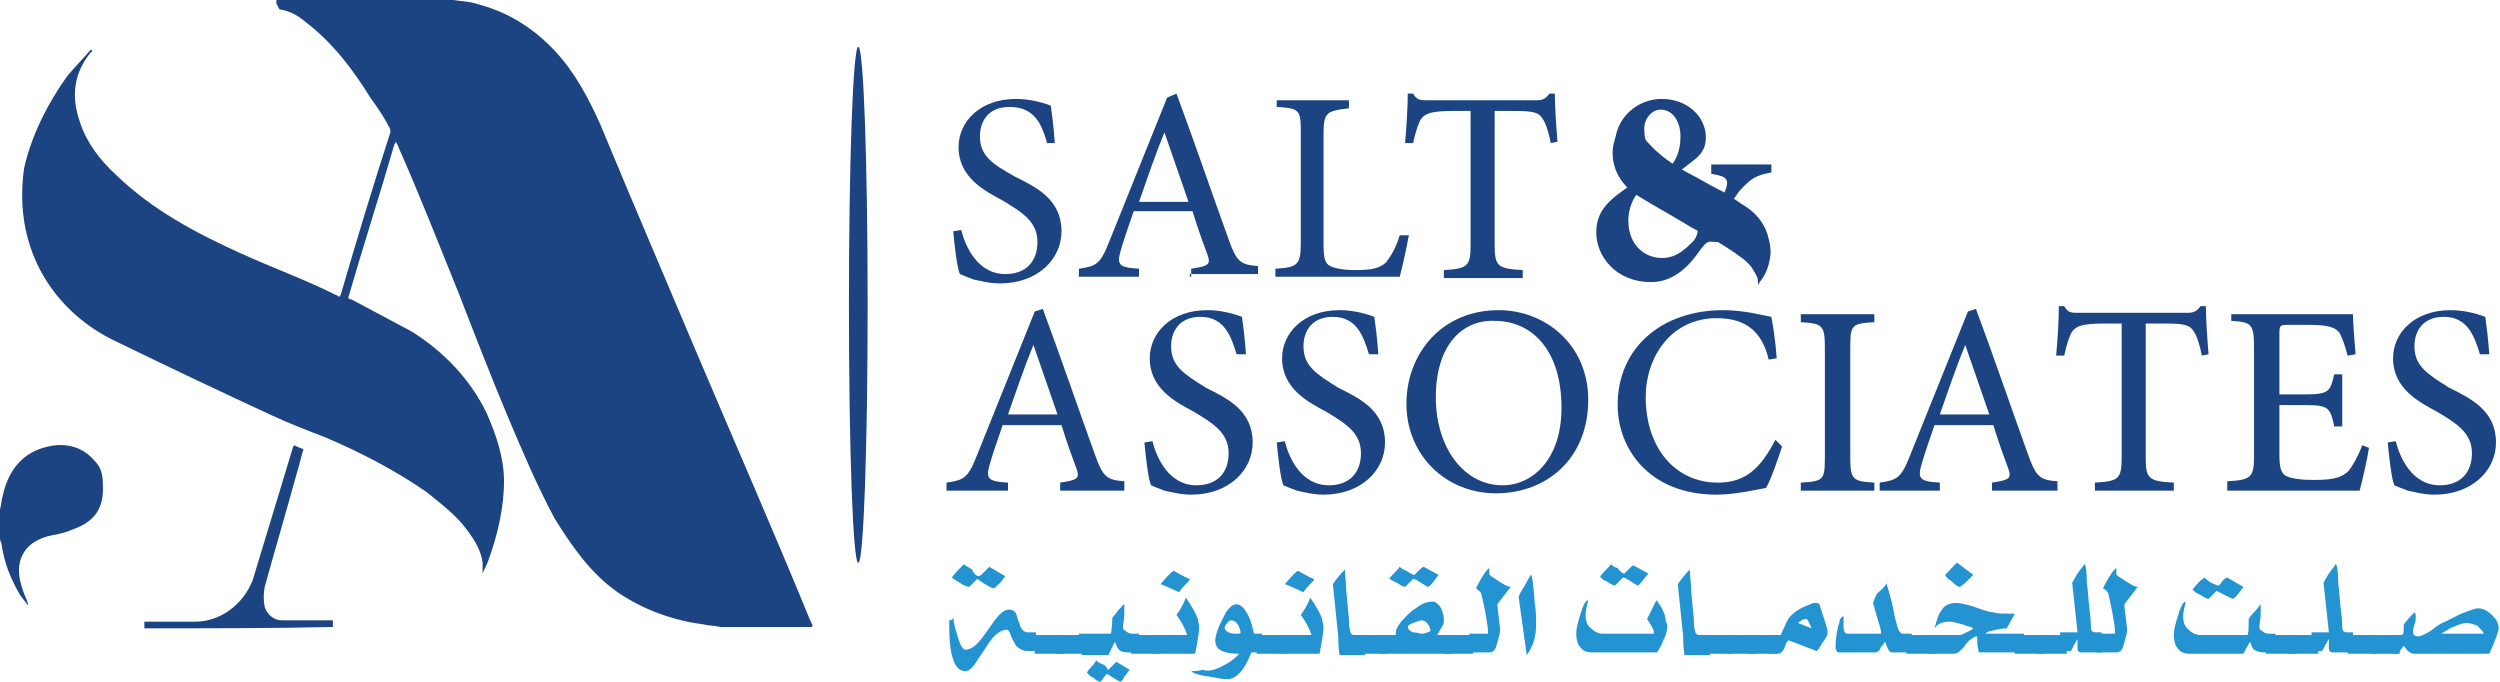 <svg xmlns="http://www.w3.org/2000/svg" xmlns:xlink="http://www.w3.org/1999/xlink" id="Warstwa_1" x="0px" y="0px" viewBox="0 0 187 51" style="enable-background:new 0 0 187 51;" xml:space="preserve"><style type="text/css">	.st0{fill:#1C4482;}	.st1{fill-rule:evenodd;clip-rule:evenodd;fill:#1C4482;}	.st2{fill:#2394D1;}</style><path class="st0" d="M20.7,0c4.3,0,8.5,0,12.9,0c0.1,0,0.2,0,0.3,0c0.6,0.1,1.2,0.1,1.8,0.3c2.3,0.6,4.2,1.8,5.8,3.5 c1.5,1.6,2.5,3.5,3.4,5.5c2.4,5.8,4.9,11.6,7.3,17.3c2.8,6.6,5.7,13.2,8.4,19.8c0.1,0.1,0.1,0.3,0.2,0.4l-0.1,0.1 c-0.2,0-0.5,0-0.7,0c-2,0-4,0-6.1,0c-0.4-0.1-0.9-0.1-1.3-0.2c-2.3-0.3-4.5-1.1-6.4-2.4c-2-1.4-3.4-3.4-4.7-5.5 c-1.3-2.4-2.4-5-3.5-7.6c-1.3-3.1-2.5-6.2-3.7-9.3c-1.5-3.7-2.9-7.3-4.5-10.9c0-0.1-0.1-0.2-0.2-0.4c0,0.1-0.1,0.2-0.1,0.2 c-1.1,3.8-2.3,7.5-3.4,11.3c-0.1,0.2,0,0.3,0.2,0.3c1.5,0.8,3,1.6,4.5,2.4c2.4,1.5,4.4,3.6,5.6,6.1c0.7,1.6,1.3,3.3,1.3,5.1 c0,2-0.5,4.1-1.2,6c-0.1,0.3-0.3,0.6-0.4,0.9c0-0.3,0-0.5,0-0.8c-0.1-0.9-0.6-1.7-1.2-2.5c-0.8-1.1-1.9-1.9-3-2.8 c-2.3-1.6-5-3-7.6-4.1c-1.3-0.5-2.6-1-3.9-1.6c-3.9-1.8-7.9-3.7-11.8-5.6c-4.2-2-7.7-6.5-6.8-12.9c0.5-2.3,1.7-4.8,3.3-7 c0.6-0.7,1.2-1.3,1.7-1.9c0,0,0,0,0.1,0.1c0,0,0,0.1-0.1,0.1C5.5,5.5,5.3,7.2,6,9.2c0.5,1.5,1.5,2.8,2.7,3.9 c2.7,2.6,5.9,4.3,9.2,5.8c2.4,1.1,4.9,2,7.3,3.2c0.1,0,0.1,0.1,0.2,0.1c0-0.1,0.1-0.1,0.1-0.2c1.2-4.1,2.4-8.1,3.7-12.1 c0-0.1,0-0.3-0.1-0.4c-0.4-0.8-0.9-1.5-1.4-2.2c-1.3-2.1-2.8-4.1-4.9-5.7c-0.6-0.5-1.2-0.8-1.9-0.9C20.7,0.3,20.6,0.2,20.7,0z"></path><path class="st1" d="M0,38.1c0.1-0.3,0.1-0.7,0.2-1c0.4-1.9,1.5-3.3,3.4-3.7c1.3-0.3,2.6,0,3.5,1.1c0.6,0.6,0.6,1.3,0.6,2.1 c0,0.6-0.1,1.2-0.5,1.8c-0.5,0.7-1.2,1-2,1.3c-0.5,0.2-1.1,0.3-1.6,0.4c-1,0.3-1.8,0.8-2.1,1.9c-0.2,0.8,0,1.6,0.3,2.4 c0.1,0.3,0.3,0.6,0.3,0.9c-0.2-0.3-0.4-0.5-0.6-0.8c-0.7-1.2-1.2-2.4-1.4-3.9C0,40.5,0,40.2-0.1,39.8C0,39.2,0,38.7,0,38.1z"></path><path class="st1" d="M10.8,47c0-0.2,0-0.3,0-0.5c0.1,0,0.2,0,0.3,0c1.2,0,2.3,0,3.5,0c1.9,0,3.6-1.3,4.3-3.1c1-3.3,2-6.6,3-9.9 c0-0.1,0.1-0.1,0.1-0.2c0.2,0.1,0.4,0.2,0.7,0.3c-0.2,0.6-0.3,1.2-0.5,1.8c-0.8,2.9-1.6,5.6-2.4,8.5c-0.1,0.5-0.1,1,0,1.5 c0.2,0.6,0.7,1,1.3,1c1.1,0,2.3,0,3.4,0c0.1,0,0.3,0,0.4,0c0,0.2,0,0.4,0,0.5C20.2,47,15.6,47,10.8,47z"></path><path class="st0" d="M78.3,10.6C77.9,9.3,77.4,8,75.5,8c-1.6,0-2.2,1.1-2.2,2.2c0,1.5,1,2.1,2.6,3c1.6,0.8,3.5,1.7,3.5,4.1 c0,2.1-1.8,3.9-4.6,3.9c-0.8,0-1.5-0.2-2-0.3c-0.5-0.2-0.8-0.3-1-0.4c-0.2-0.4-0.4-2.1-0.5-3.2l0.6-0.1c0.3,1.2,1.2,3.3,3.3,3.3 c1.5,0,2.4-0.9,2.4-2.4c0-1.5-1.1-2.2-2.6-3.1c-1.3-0.7-3.3-1.7-3.3-4c0-1.9,1.6-3.6,4.3-3.6c0.9,0,1.8,0.2,2.6,0.5 c0.1,0.7,0.2,1.5,0.3,2.8H78.3z"></path><path class="st0" d="M89.1,20.7v-0.6c1.3-0.2,1.5-0.3,1.2-1.1c-0.3-0.8-0.7-1.9-1.1-3.2h-4.4c-0.3,0.9-0.6,1.7-0.9,2.7 c-0.4,1.3-0.3,1.5,1.3,1.6v0.6h-4.5v-0.6c1.3-0.2,1.6-0.3,2.3-2.1l4.3-10.7L88,7c1.3,3.5,2.6,7.3,3.9,10.9c0.6,1.7,0.9,1.9,2.2,2 v0.6h-5.1V20.7z M87.1,9.9c-0.7,1.7-1.3,3.5-1.9,5.2h3.7L87.1,9.9z"></path><path class="st0" d="M105.4,17.5c-0.1,0.6-0.5,2.5-0.7,3.2h-9.3v-0.6c1.7-0.1,1.9-0.3,1.9-2V9.9c0-1.7-0.1-1.8-1.8-1.9V7.5h5.4v0.6 C99.2,8.3,99,8.4,99,10.1v8.1c0,1.1,0.1,1.5,0.5,1.7c0.4,0.2,1.1,0.3,1.9,0.3c1.1,0,1.8-0.1,2.3-0.6c0.3-0.4,0.7-1,1-2H105.4z"></path><path class="st0" d="M116,10.7c-0.2-1-0.4-1.5-0.6-1.8c-0.3-0.5-0.7-0.6-2.2-0.6h-1.4v10c0,1.6,0.2,1.8,2.1,1.9v0.6H108v-0.6 c1.8-0.1,2-0.3,2-1.9v-10h-1.3c-1.7,0-2.1,0.2-2.4,0.6c-0.2,0.3-0.4,0.9-0.6,1.8h-0.6c0.1-1.2,0.2-2.6,0.2-3.7h0.4 c0.3,0.5,0.5,0.5,1.1,0.5h8.1c0.5,0,0.7-0.1,1-0.5h0.4c0,0.9,0.1,2.4,0.2,3.6L116,10.7z"></path><path class="st0" d="M132.2,17.5c-0.3-0.9-0.9-1.6-1.7-2.1c-0.5-0.3-1-0.7-1.5-1l-0.4-0.2c-0.8-0.4-1.6-0.9-2.4-1.3 c-1.1-0.6-2.1-1.3-2.9-2.2c-0.4-0.4-0.6-0.8-0.8-1.3c-0.1-0.6,0-1.1,0.5-1.6c-0.2,0.2-0.5,0.3-0.7,0.5c-0.7,0.6-1.2,1.2-1.5,2.1 c-0.6,1.8,0.4,3.5,1.8,4.3c1.3,0.8,2.6,1.5,3.9,2.3c0.4,0.2,0.9,0.5,1.3,0.7c0.9,0.5,1.7,1,2.5,1.6c0.4,0.3,0.7,0.6,0.9,1 c0.2,0.3,0.3,0.5,0.3,0.8c0,0.1,0,0.2,0,0.2c0.1-0.1,0.1-0.2,0.2-0.3c0.4-0.5,0.6-1.1,0.7-1.7S132.4,18.2,132.2,17.5z"></path><path class="st0" d="M132.5,12.9v-0.6h-4.5V13c1.2,0.2,1.4,0.4,1,1.4c-0.3,0.6-0.5,1.1-0.9,1.6c-1.1-1.2-2.3-2.1-2.9-2.9 c0.6-0.4,1.1-0.8,1.6-1.2c0.5-0.4,0.8-0.9,0.8-1.6c0-1.6-1.4-2.9-3.3-2.9c-1.9,0-3.5,1.5-3.5,3.4c0,1.1,0.5,2,1.4,2.9 c-1.8,1.2-2.8,2-2.8,3.7c0,1.7,1.4,3.7,4.1,3.7c1.3,0,2.5-0.7,3.6-2.3c0,0,0.3-0.4,0.5-0.6c0.3-0.2,0.4-0.1,0.7-0.1 c0.1,0,0.1,0,0.2,0h0.1h0.1h0.1c0,0,0,0,0.1,0c0.1,0.1,0.2,0.2,0.3,0.3c0.5,0.5,1.2,0.9,1.8,1.3c-0.7-1-1.6-2.1-2.5-3.1 c0.6-0.9,1.1-1.6,1.6-2.3C131,13.3,131.4,13.1,132.5,12.9z M124.2,8.2c1,0,1.5,1,1.5,2c0,1.2-0.4,1.9-0.9,2.4 c-1.3-1-1.8-1.8-1.8-2.8C122.9,9,123.5,8.2,124.2,8.2z M124.3,19.3c-1.2,0-2.5-0.9-2.5-2.8c0-0.8,0.3-1.7,0.9-2.3 c0.3,0.3,0.7,0.6,1,0.9c0.1,0,0.2,0,0.4,0c0.4,0,0.8,0.2,1,0.5c0.3,0,0.6,0.1,0.8,0.3c1.2,0.1,1.4,1.5,0.7,2.2 C125.8,18.9,125.2,19.3,124.3,19.3z"></path><path class="st0" d="M79.3,36.7v-0.6c1.3-0.2,1.5-0.3,1.2-1.1c-0.3-0.8-0.7-1.9-1.1-3.2H75c-0.3,0.9-0.6,1.7-0.9,2.7 c-0.4,1.3-0.3,1.5,1.3,1.6v0.6h-4.6v-0.6c1.3-0.2,1.6-0.3,2.3-2.1l4.3-10.7l0.6-0.2c1.3,3.5,2.6,7.3,3.9,10.9c0.6,1.7,0.9,1.9,2.2,2 v0.7H79.3z M77.3,25.8c-0.7,1.7-1.3,3.5-1.9,5.2h3.7L77.3,25.8z"></path><path class="st0" d="M92.5,26.5c-0.4-1.3-0.9-2.8-2.7-2.8c-1.6,0-2.2,1.1-2.2,2.2c0,1.5,1,2.1,2.6,3.1c1.6,0.8,3.5,1.7,3.5,4.1 c0,2.1-1.8,3.9-4.6,3.9c-0.8,0-1.5-0.2-2-0.3c-0.5-0.2-0.8-0.3-1-0.4c-0.2-0.4-0.4-2.1-0.5-3.2l0.6-0.1c0.3,1.2,1.2,3.3,3.3,3.3 c1.5,0,2.4-0.9,2.4-2.4c0-1.5-1.1-2.2-2.6-3.1c-1.3-0.7-3.3-1.7-3.3-4c0-1.9,1.6-3.6,4.3-3.6c0.9,0,1.8,0.2,2.6,0.5 c0.1,0.7,0.2,1.5,0.3,2.8H92.5z"></path><path class="st0" d="M102.4,26.5c-0.4-1.3-0.9-2.8-2.7-2.8c-1.6,0-2.2,1.1-2.2,2.2c0,1.5,1,2.1,2.6,3.1c1.6,0.8,3.5,1.7,3.5,4.1 c0,2.1-1.8,3.9-4.6,3.9c-0.8,0-1.5-0.2-2-0.3c-0.5-0.2-0.8-0.3-1-0.4c-0.2-0.4-0.4-2.1-0.5-3.2l0.6-0.1c0.3,1.2,1.2,3.3,3.3,3.3 c1.5,0,2.4-0.9,2.4-2.4c0-1.5-1.1-2.2-2.6-3.1c-1.3-0.7-3.3-1.7-3.3-4c0-1.9,1.6-3.6,4.3-3.6c0.9,0,1.8,0.2,2.6,0.5 c0.1,0.7,0.2,1.5,0.3,2.8H102.4z"></path><path class="st0" d="M118.8,29.9c0,4.4-3.1,7-6.9,7s-6.7-2.9-6.7-6.7c0-3.7,2.6-7,6.9-7C115.6,23.2,118.8,25.8,118.8,29.9z  M107.4,29.7c0,3.8,2.1,6.6,5,6.6c2.2,0,4.4-1.9,4.4-5.8c0-4.3-2.2-6.5-5-6.5C109.4,23.9,107.4,25.8,107.4,29.7z"></path><path class="st0" d="M133.3,33.4c-0.3,0.9-0.8,2.4-1.2,3.1c-0.6,0.1-2.3,0.5-3.7,0.5c-5.1,0-7.4-3.5-7.4-6.7c0-4.3,3.3-7.1,7.9-7.1 c1.6,0,3,0.4,3.6,0.5c0.2,1.1,0.3,1.9,0.4,3.1l-0.6,0.1c-0.5-2.1-1.7-3.1-3.9-3.1c-3.4,0-5.3,2.9-5.3,5.9c0,3.8,2.2,6.4,5.4,6.4 c2.1,0,3.2-1.1,4.3-3.2L133.3,33.4z"></path><path class="st0" d="M134.7,36.7v-0.6c1.7-0.1,1.8-0.2,1.8-1.9V26c0-1.7-0.2-1.8-1.8-1.9v-0.6h5.5v0.6c-1.7,0.1-1.8,0.2-1.8,1.9v8.2 c0,1.7,0.2,1.8,1.8,1.9v0.6H134.7z"></path><path class="st0" d="M149,36.7v-0.6c1.3-0.2,1.5-0.3,1.2-1.1c-0.3-0.8-0.7-1.9-1.1-3.2h-4.4c-0.3,0.9-0.6,1.7-0.9,2.7 c-0.4,1.3-0.3,1.5,1.3,1.6v0.6h-4.5v-0.6c1.3-0.2,1.6-0.3,2.3-2.1l4.3-10.7l0.6-0.2c1.3,3.5,2.6,7.3,3.9,10.9c0.6,1.7,0.9,1.9,2.2,2 v0.7H149z M147,25.8c-0.7,1.7-1.3,3.5-1.9,5.2h3.7L147,25.8z"></path><path class="st0" d="M164.7,26.6c-0.2-1-0.4-1.5-0.6-1.8c-0.3-0.5-0.7-0.6-2.2-0.6h-1.4v10c0,1.6,0.2,1.8,2.1,1.9v0.6h-5.9v-0.6 c1.8-0.1,2-0.3,2-1.9v-10h-1.3c-1.7,0-2.1,0.2-2.4,0.6c-0.2,0.3-0.4,0.9-0.6,1.8h-0.6c0.1-1.2,0.2-2.5,0.2-3.7h0.4 c0.3,0.5,0.5,0.5,1.1,0.5h8.1c0.5,0,0.7-0.1,1-0.5h0.4c0,0.9,0.1,2.4,0.2,3.6L164.7,26.6z"></path><path class="st0" d="M177.2,33.5c-0.1,0.7-0.5,2.5-0.7,3.2h-9.9V36c1.8-0.1,2-0.3,2-1.9V26c0-1.8-0.2-1.9-1.7-2v-0.5h9.1 c0,0.5,0.1,1.9,0.2,3l-0.6,0.1c-0.2-0.8-0.4-1.3-0.6-1.7c-0.3-0.4-0.8-0.6-2.3-0.6h-1.5c-0.6,0-0.7,0-0.7,0.6v4.6h1.9 c1.8,0,1.9-0.2,2.2-1.5h0.6v3.9h-0.6c-0.3-1.4-0.4-1.6-2.2-1.6h-1.9V34c0,0.9,0.1,1.4,0.5,1.6c0.4,0.2,1.1,0.3,2.1,0.3 c1.5,0,2.1-0.2,2.6-0.7c0.3-0.4,0.7-1.1,1-1.9L177.2,33.5z"></path><path class="st0" d="M185.5,26.5c-0.4-1.3-0.9-2.8-2.7-2.8c-1.6,0-2.2,1.1-2.2,2.2c0,1.5,1,2.1,2.6,3.1c1.6,0.8,3.5,1.7,3.5,4.1 c0,2.1-1.8,3.9-4.6,3.9c-0.8,0-1.5-0.2-2-0.3c-0.5-0.2-0.8-0.3-1-0.4c-0.2-0.4-0.4-2.1-0.5-3.2l0.6-0.1c0.3,1.2,1.2,3.3,3.3,3.3 c1.5,0,2.4-0.9,2.4-2.4c0-1.5-1.1-2.2-2.6-3.1c-1.3-0.7-3.3-1.7-3.3-4c0-1.9,1.6-3.6,4.3-3.6c0.9,0,1.8,0.2,2.6,0.5 c0.1,0.7,0.2,1.5,0.3,2.8H185.5z"></path><path class="st0" d="M63.5,22.8c0-10.6,0.3-19.3,0.7-19.3s0.7,8.7,0.7,19.3s-0.3,19.3-0.7,19.3S63.5,33.6,63.5,22.8z"></path><path class="st2" d="M73.2,43.1c0.1,0,0.2-0.1,0.4-0.3s0.3-0.3,0.4-0.4l1.2,0.7c-0.1,0.1-0.2,0.3-0.4,0.5c-0.3,0.3-0.4,0.4-0.5,0.4 c-0.1,0-0.5-0.2-1.2-0.7c-0.2,0.2-0.4,0.4-0.6,0.6c-0.1,0-0.4-0.1-0.7-0.3c-0.3-0.2-0.5-0.3-0.6-0.4c0.2-0.3,0.5-0.6,0.9-1 c0.1,0.1,0.3,0.2,0.6,0.4C72.9,43,73.1,43.1,73.2,43.1z M71.3,46.1c0,0.3,0.1,0.8,0.3,1.4c0.2,0.7,0.4,1.1,0.6,1.1 c0.4,0,0.8-0.3,1.2-0.8c0.2-0.3,0.6-0.8,1-1.4c0.4-0.5,0.7-0.8,1.1-0.8c0.2,0,0.4,0.1,0.5,0.3c0.1,0.2,0.1,0.4,0.2,0.6 c0.1,0.2,0.1,0.4,0.2,0.5c0.1,0.2,0.3,0.3,0.5,0.3h0.6v1.4h-0.6c-0.3,0-0.6-0.1-0.9-0.4c-0.1-0.2-0.3-0.5-0.4-0.8 c-0.1-0.3-0.2-0.4-0.3-0.4c-0.4,0-0.8,0.3-1.2,0.8l-1,1.5c-0.3,0.5-0.6,0.8-0.9,0.8c-0.8,0-1.2-1.1-1.2-3.5v-0.3 C71.2,46.4,71.3,46.3,71.3,46.1z"></path><path class="st2" d="M77.4,48.9v-1.4h2.2v1.4H77.4z"></path><path class="st2" d="M79,48.9v-1.4h2.2v1.4H79z"></path><path class="st2" d="M80.7,47.4h2.4c0-0.1,0.1-0.5,0.1-1.2c0,0,0.2-0.2,0.4-0.5c0.3-0.3,0.4-0.5,0.5-0.5v0.1c0,0,0,0,0,0.1v0.1 c0,0.4,0,0.8-0.1,1.3c0,0.2,0,0.3,0.2,0.4c0.1,0.1,0.3,0.2,0.5,0.2h0.5v1.4h-0.9c-0.3,0-0.5-0.1-0.6-0.2c-0.1-0.1-0.2-0.3-0.3-0.6 L82.9,49h-2v-1.5H80.7z M82.9,50.1c0,0,0.1-0.1,0.3-0.3c0.2-0.2,0.3-0.3,0.3-0.3l1,0.6c-0.1,0.1-0.2,0.3-0.4,0.5 C84,50.9,83.8,51,83.8,51s-0.4-0.2-1-0.6c-0.2,0.2-0.3,0.4-0.5,0.6c-0.1,0-0.3-0.1-0.5-0.3c-0.3-0.1-0.4-0.3-0.5-0.4 c0.2-0.3,0.4-0.5,0.5-0.6l0.2-0.3c0.1,0.1,0.2,0.2,0.5,0.3S82.8,50.1,82.9,50.1z"></path><path class="st2" d="M84.6,48.9v-1.4h2.2v1.4H84.6z"></path><path class="st2" d="M86.3,48.9v-1.4h2.5c-0.2-0.6-0.5-1.1-0.8-1.5c0.2-0.3,0.5-0.7,0.7-1.3c0.5,0.7,0.8,1.3,0.9,1.6 c0,0.2,0.1,0.4,0.1,0.6c0,0.3-0.1,1-0.3,2H86.3z M86.8,43.7c0.6-0.7,0.9-1,1-1c0.7,0.4,1.1,0.6,1.2,0.6c0,0.1-0.1,0.2-0.4,0.5 s-0.4,0.5-0.4,0.5C87.3,43.9,86.9,43.7,86.8,43.7z"></path><path class="st2" d="M92,49.5c0.3-0.2,0.5-0.4,0.7-0.6c-1.2,0-1.8-0.3-1.8-1c0-0.2,0.1-0.6,0.3-1.1c0.2-0.4,0.4-0.8,0.5-1 c0.3-0.4,0.5-0.6,0.8-0.6c0.3,0,0.6,0.3,0.9,0.9c0.2,0.4,0.3,0.9,0.4,1.3h0.6v1.4h-0.8c-0.5,1.3-1.1,2-1.8,2c-0.4,0-0.8-0.1-1.4-0.2 c-0.7-0.1-1.1-0.2-1.3-0.4c0.2,0,0.5,0,0.9-0.1C90.5,50.3,91.2,50,92,49.5z M92.1,46.4c-0.2,0-0.3,0.2-0.5,0.5 c0,0.2,0.1,0.3,0.3,0.4c0.2,0.1,0.4,0.1,0.6,0.1s0.3,0,0.3-0.1C92.7,46.7,92.4,46.4,92.1,46.4z"></path><path class="st2" d="M94,48.9v-1.4h2.2v1.4H94z"></path><path class="st2" d="M95.6,48.9v-1.4h2.5c-0.2-0.6-0.5-1.1-0.8-1.5c0.2-0.3,0.5-0.7,0.7-1.3c0.5,0.7,0.8,1.3,0.9,1.6 c0,0.2,0.1,0.4,0.1,0.6c0,0.3-0.1,1-0.3,2H95.6z M96.1,43.7c0.6-0.7,0.9-1,1-1c0.7,0.4,1.1,0.6,1.2,0.6c0,0.1-0.1,0.2-0.4,0.5 c-0.3,0.3-0.4,0.5-0.4,0.5C96.6,43.9,96.2,43.7,96.1,43.7z"></path><path class="st2" d="M99.7,43.7c0.2-0.3,0.5-0.7,0.9-1.1c0,0.4,0.1,1,0.1,1.6l0.2,2.1c0,0.3,0,0.6,0.1,0.9c0,0.2,0.1,0.2,0.2,0.3 h0.9V49h-1.9c0,0-0.1-0.5-0.1-1.4L99.7,43.7z"></path><path class="st2" d="M101.5,48.9v-1.4h2.2v1.4H101.5z"></path><path class="st2" d="M108.6,48.9h-5.3v-1.4h1.1c0-0.2,0-0.4,0.1-0.5c0-0.1,0.1-0.2,0.3-0.5c0.3-0.3,0.6-0.7,1.1-1 c0.5-0.4,0.9-0.5,1.3-0.5c0.2,0,0.4,0.2,0.6,0.5c0.1,0.3,0.2,0.5,0.2,0.8c0,0.2,0,0.4-0.1,0.5l-0.4,0.7h1.1v1.4H108.6z M105.8,43 c0,0,0.1-0.1,0.3-0.3c0.2-0.2,0.3-0.3,0.4-0.3l1.1,0.6c-0.4,0.6-0.7,0.9-0.8,0.9c0,0-0.2-0.1-0.5-0.3c-0.3-0.2-0.5-0.3-0.6-0.3 c-0.2,0.2-0.4,0.4-0.6,0.6c-0.1,0-0.3-0.1-0.6-0.3c-0.3-0.1-0.5-0.3-0.6-0.3c0.3-0.4,0.6-0.6,0.8-0.9c0.1,0.1,0.2,0.2,0.5,0.3 C105.5,42.9,105.7,43,105.8,43z M106.3,47.4c0.3,0,0.5-0.1,0.7-0.2c0-0.2-0.1-0.4-0.2-0.5c-0.1-0.2-0.3-0.3-0.5-0.3 c-0.1,0-0.3,0.1-0.6,0.2c-0.3,0.1-0.4,0.2-0.4,0.3c0,0.1,0.1,0.3,0.4,0.4C106,47.3,106.2,47.4,106.3,47.4z"></path><path class="st2" d="M108,48.9v-1.4h2.2v1.4H108z"></path><path class="st2" d="M110.4,44c0.5-1,0.9-1.5,1-1.5c0,0.2,0,0.4,0,0.4c0,0.1,0.1,0.2,0.3,0.3c0.7,0.5,1.1,0.7,1.3,0.7l-1,1.3 c0,0.2,0.1,0.8,0.2,1.8c0,0.2,0,0.4-0.1,0.7l-0.2,0.7c-0.1,0.3-0.3,0.4-0.5,0.4h-1.5v-1.4h1.4c0,0,0-0.1,0-0.2 c0-0.3-0.1-0.8-0.2-1.4c-0.1-0.5-0.2-1-0.3-1.4C110.7,44.2,110.5,44.1,110.4,44z"></path><path class="st2" d="M113.6,44.7c0-0.1,0.1-0.4,0.4-0.8c0.2-0.4,0.4-0.7,0.5-0.9c0.1,0,0.2,0.7,0.3,2.1c0.1,0.6,0.1,1.1,0.1,1.6 c0,0.9-0.2,1.6-0.7,2.3L113.6,44.7z"></path><path class="st2" d="M124.6,47.5c-0.1,0.2-0.2,0.4-0.3,0.7c-0.2,0.3-0.3,0.6-0.4,0.6h-4.8c-0.4,0-0.7-0.1-0.9-0.4 c-0.2-0.2-0.3-0.6-0.3-1c0-0.3,0.1-0.8,0.3-1.4c0.2-0.7,0.4-1.1,0.6-1.1c-0.1,0.4-0.2,0.8-0.2,1.1c0,0.4,0.1,0.7,0.3,0.9 c0.3,0.3,0.6,0.5,1,0.5h3.8v-0.2c-0.1-0.3-0.3-0.6-0.5-0.9l0.7-1.4c0.5,0.6,0.7,1.2,0.7,1.6C124.8,46.7,124.7,47.1,124.6,47.5z  M121.5,42.9c0,0,0.1-0.1,0.3-0.3c0.2-0.2,0.3-0.3,0.4-0.3l1.1,0.6c-0.5,0.6-0.7,0.9-0.8,0.9c0,0-0.2-0.1-0.5-0.3 c-0.3-0.2-0.5-0.3-0.6-0.3c-0.2,0.2-0.4,0.4-0.6,0.6c-0.1,0-0.3-0.1-0.6-0.3c-0.3-0.1-0.5-0.3-0.5-0.4c0.3-0.4,0.6-0.6,0.8-0.9 c0.1,0.1,0.2,0.2,0.5,0.3C121.2,42.8,121.4,42.9,121.5,42.9z"></path><path class="st2" d="M125.5,43.7c0.2-0.3,0.5-0.7,0.9-1.1c0,0.4,0.1,1,0.1,1.6l0.2,2.1c0,0.3,0,0.6,0.1,0.9c0,0.2,0.1,0.2,0.2,0.3 h0.9V49h-1.9c0,0-0.1-0.5-0.1-1.4L125.5,43.7z"></path><path class="st2" d="M127.4,48.9v-1.4h2.2v1.4H127.4z"></path><path class="st2" d="M129.1,48.9v-1.4h2.2v1.4H129.1z"></path><path class="st2" d="M130.7,48.9v-1.4h2.2v1.4H130.7z"></path><path class="st2" d="M135.4,45.2c0.2-0.1,0.3-0.1,0.4-0.1s0.2,0,0.3,0.1c0.1,0.4,0.3,0.9,0.5,1.6c0.1,0.2,0.1,0.4,0.1,0.6 c0,0.1-0.1,0.3-0.4,0.7c-0.2,0.4-0.4,0.6-0.4,0.6l-2.1-0.8c-0.1,0-0.2,0.2-0.3,0.5c-0.1,0.3-0.3,0.5-0.5,0.5h-0.6v-1.4h0.8 c0.1-0.3,0.3-0.6,0.4-0.9C133.9,45.9,134.6,45.5,135.4,45.2z M135.1,46.3c-0.2,0-0.4,0.1-0.6,0.3l1,0.4 C135.3,46.5,135.2,46.3,135.1,46.3z"></path><path class="st2" d="M141.1,43.6c0.1,0.4,0.4,1.2,0.6,2.4c0.1,0.5,0.2,0.7,0.2,0.8c0.1,0.4,0.3,0.6,0.4,0.6h0.7v1.4h-1.5 c-0.1,0-0.2-0.1-0.3-0.3c-0.1-0.2-0.1-0.3-0.2-0.5c0,0-0.1,0.2-0.3,0.4c-0.1,0.3-0.3,0.4-0.4,0.4h-2.7c-0.1,0-0.2,0-0.2-0.1 c-0.1-0.1-0.1-0.2-0.1-0.3c0-0.6,0.1-1.1,0.2-1.6c0.1-0.2,0.1-0.3,0.1-0.4c0.1-0.2,0.2-0.3,0.3-0.3c0,0.1,0,0.2,0,0.4 c0,0.2,0,0.3,0,0.4c0,0.3,0.1,0.5,0.3,0.5h2.5c0-0.1,0-0.4-0.2-0.9l-0.4-1.4c0,0,0.1-0.3,0.3-0.7C141,43.9,141.1,43.7,141.1,43.6z"></path><path class="st2" d="M142.6,48.9v-1.4h2.2v1.4H142.6z"></path><path class="st2" d="M151.4,47.4v1.4H148c0-0.2-0.1-0.5-0.1-0.7c0-0.1,0-0.3,0-0.5c-0.2,0-0.3,0.1-0.6,0.3c0,0-0.2,0.2-0.4,0.5 c-0.2,0.2-0.3,0.3-0.3,0.3c-0.1,0.1-0.3,0.2-0.4,0.2h-1.9v-1.4h2.3c0.1,0,0.3-0.1,0.5-0.2c0.2-0.1,0.4-0.2,0.5-0.3 c-0.1-0.1-0.3-0.1-0.8-0.3c-0.5-0.1-0.7-0.2-0.9-0.2c-0.2,0-0.4,0-0.7,0.1c-0.3,0.1-0.4,0.3-0.5,0.4c0.2-0.7,0.3-1.1,0.5-1.3 c0.2-0.4,0.6-0.6,1.1-0.6c0.3,0,0.8,0.1,1.4,0.3c0.8,0.3,1.2,0.4,1.4,0.4c0.3,0.1,0.7,0.1,1.3,0.1h0.3c-0.1,0.2-0.3,0.6-0.6,1.1 c-0.4,0-0.8,0.1-1.2,0.2c-0.1,0-0.3,0.1-0.4,0.2H151.4z M146.4,42.1c0.8,0.6,1.2,0.9,1.2,0.9s-0.2,0.2-0.5,0.5 c-0.3,0.3-0.5,0.4-0.5,0.4c-0.1,0-0.3-0.1-0.6-0.4c-0.3-0.2-0.5-0.4-0.5-0.5C146,42.5,146.3,42.1,146.4,42.1z"></path><path class="st2" d="M150.7,48.9v-1.4h2.2v1.4H150.7z"></path><path class="st2" d="M152.4,48.9v-1.4h2.2v1.4H152.4z"></path><path class="st2" d="M157.2,47.4v1.4h-1.5c-0.2,0-0.3-0.1-0.3-0.3v-0.7c0,0-0.2,0.3-0.5,0.9h-0.8v-1.4h1.3l-0.4-3.7 c0.2-0.4,0.4-0.7,0.4-0.7c0.2-0.3,0.4-0.5,0.5-0.7c0.1,0,0.2,0.5,0.2,1.4c0.1,0.7,0.1,1.3,0.2,2c0.1,0.8,0.1,1.2,0.1,1.3 c0,0.3,0.1,0.4,0.4,0.4H157.2z"></path><path class="st2" d="M157.3,44c0.5-1,0.9-1.5,1-1.5c0,0.2,0,0.4,0,0.4c0,0.1,0.1,0.2,0.3,0.3c0.7,0.5,1.1,0.7,1.3,0.7l-1,1.3 c0,0.2,0.1,0.8,0.2,1.8c0,0.2,0,0.4-0.1,0.7l-0.2,0.7c-0.1,0.3-0.3,0.4-0.5,0.4h-1.5v-1.4h1.4c0,0,0-0.1,0-0.2 c0-0.3-0.1-0.8-0.2-1.4c-0.1-0.5-0.2-1-0.3-1.4C157.6,44.2,157.5,44.1,157.3,44z"></path><path class="st2" d="M167.8,48.9h-4c-0.4,0-0.7-0.1-0.9-0.4c-0.2-0.2-0.3-0.6-0.3-1c0-0.3,0.1-0.8,0.3-1.4c0.2-0.7,0.4-1.1,0.6-1.1 c-0.1,0.4-0.2,0.8-0.2,1.1c0,0.4,0.1,0.7,0.3,0.9c0.3,0.3,0.6,0.5,1,0.5h3.5c0.1-0.1,0.1-0.5,0.1-1.2c0,0,0.1-0.2,0.4-0.5 c0.3-0.3,0.4-0.5,0.5-0.6v0.1c0,0,0,0,0,0.1v0.1c0,0.4,0,0.8-0.1,1.3c0,0.2,0,0.3,0.2,0.4c0.1,0.1,0.3,0.2,0.5,0.2h0.5v1.4h-0.9 c-0.3,0-0.5-0.1-0.7-0.2c-0.1-0.1-0.2-0.3-0.3-0.6L167.8,48.9z M165.9,43.8c0.1,0,0.2-0.1,0.3-0.3c0.2-0.2,0.3-0.3,0.4-0.3l1.2,0.7 c-0.4,0.6-0.7,0.9-0.8,0.9c0,0-0.2-0.1-0.6-0.3s-0.6-0.3-0.6-0.3l-0.4,0.4c-0.1,0.1-0.2,0.2-0.2,0.2c-0.1,0-0.3-0.1-0.6-0.3 c-0.3-0.1-0.5-0.3-0.6-0.4c0.3-0.4,0.6-0.7,0.9-0.9c0.1,0.1,0.2,0.2,0.5,0.4C165.7,43.7,165.8,43.8,165.9,43.8z"></path><path class="st2" d="M169.5,48.9v-1.4h2.2v1.4H169.5z"></path><path class="st2" d="M171.2,48.9v-1.4h2.2v1.4H171.2z"></path><path class="st2" d="M176,47.4v1.4h-1.5c-0.2,0-0.3-0.1-0.3-0.3v-0.7c0,0-0.2,0.3-0.5,0.9h-0.8v-1.4h1.3l-0.4-3.7 c0.2-0.4,0.4-0.7,0.4-0.7c0.2-0.3,0.4-0.5,0.5-0.7c0.1,0,0.2,0.5,0.2,1.4c0.1,0.7,0.1,1.3,0.2,2c0.1,0.8,0.1,1.2,0.1,1.3 c0,0.3,0.1,0.4,0.4,0.4H176z"></path><path class="st2" d="M175.6,48.9v-1.4h2.2v1.4H175.6z"></path><path class="st2" d="M177.3,48.9v-1.4h2.2v1.4H177.3z"></path><path class="st2" d="M182.9,46.5c0.4-0.2,0.8-0.4,1.2-0.6c0.6-0.2,1-0.4,1.3-0.4c0.3,0,0.7,0.2,1,0.5s0.5,0.6,0.5,1 c0,0.2-0.2,0.8-0.7,1.9h-5.7c-0.1,0-0.2-0.1-0.4-0.2l-0.3-0.4l-0.3,0.4c-0.1,0.1-0.1,0.2-0.2,0.2h-0.5v-1.4h0.8 c0.2,0,0.2-0.2,0.2-0.7v-0.1c0.1-0.1,0.3-0.4,0.8-0.9c0.1,0.1,0.1,0.2,0.1,0.4c0,0.1,0,0.3-0.1,0.5l-0.1,0.4v0.1 c0,0.3,0.1,0.4,0.4,0.4c0.1,0,0.4-0.1,0.9-0.4C182.3,46.8,182.6,46.6,182.9,46.5z M184.5,46.6c-0.2,0-0.6,0.1-1,0.3 c-0.1,0-0.4,0.2-0.9,0.5h3.2c-0.1-0.2-0.3-0.4-0.5-0.6C185,46.7,184.8,46.6,184.5,46.6z"></path></svg>
